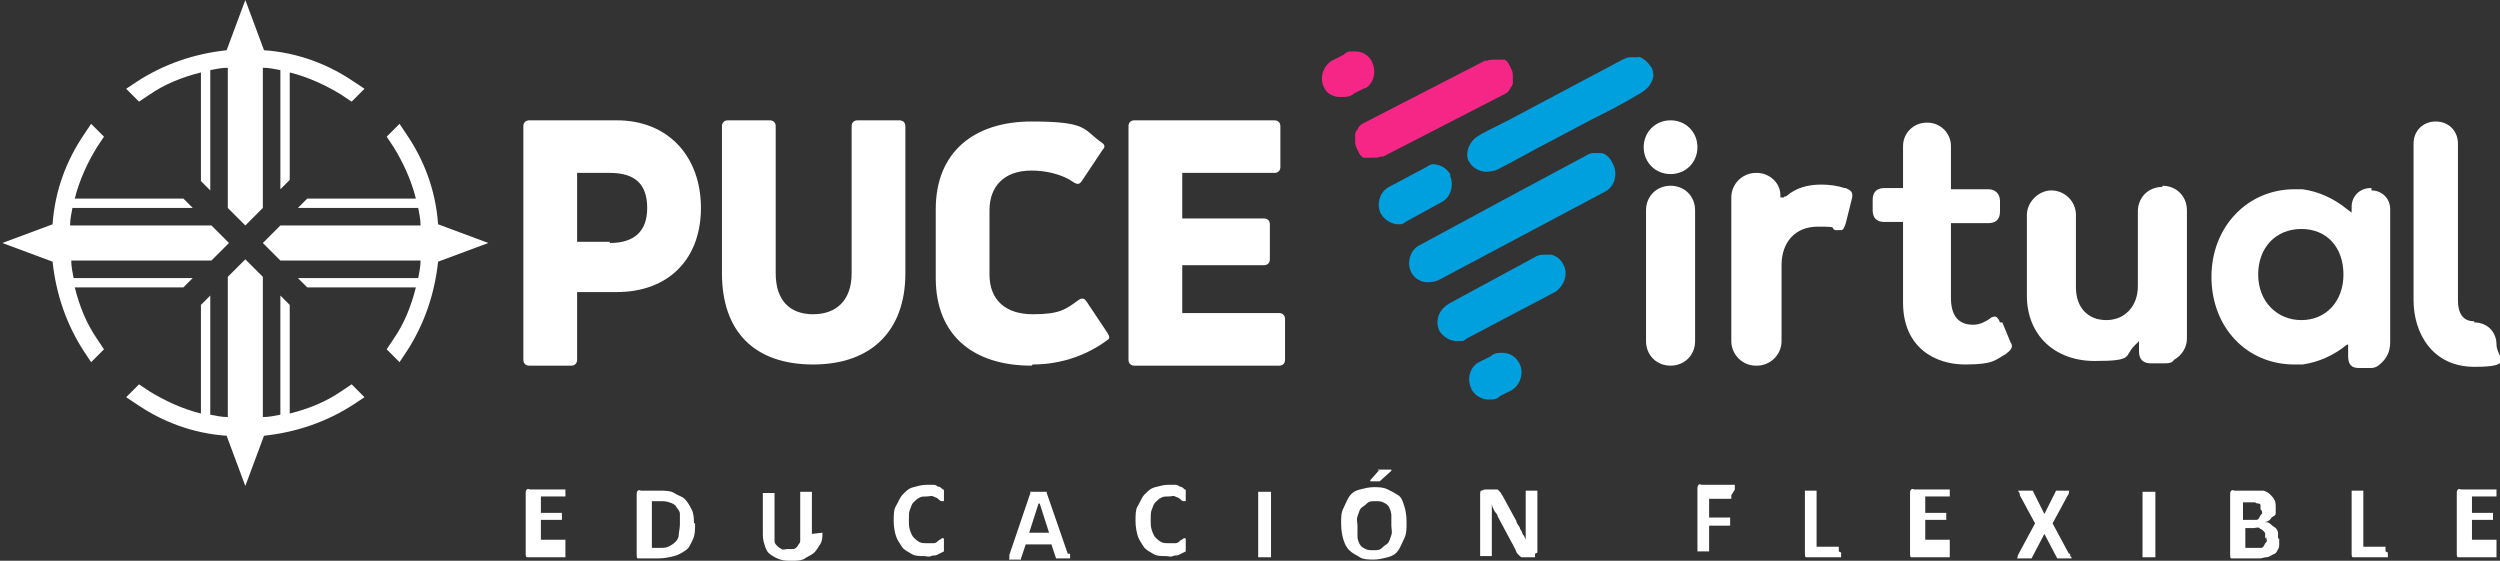 <?xml version="1.0" encoding="UTF-8"?>
<svg id="Capa_1" xmlns="http://www.w3.org/2000/svg" width="214" height="48" version="1.1" viewBox="0 0 214 48">
  <rect x="0" y="0" width="214" height="48" fill="#333333" stroke="none"/>
  <!-- Generator: Adobe Illustrator 29.2.1, SVG Export Plug-In . SVG Version: 2.1.0 Build 116)  -->
  <g>
    <path d="M48.4,47.4c0,0,0,.2,0,.2s0,.1,0,.1,0,0,0,0,0,0,0,0h-3c-.1,0-.2,0-.3,0s-.1-.2-.1-.3v-5.2c0-.1,0-.2.1-.3s.2,0,.3,0h3s0,0,0,0,0,0,0,0,0,0,0,.1,0,.1,0,.2,0,.2,0,.2,0,.1,0,.1,0,0,0,0,0,0,0,0h-2.1v1.4h1.8s0,0,0,0,0,0,0,0,0,0,0,.1,0,.1,0,.2,0,.2,0,.2,0,.1,0,.1,0,0,0,0,0,0,0,0h-1.8v1.7h2.1s0,0,0,0,0,0,0,0,0,0,0,.1,0,.1,0,.2Z" style="fill: #fff;"/>
    <path d="M59.5,44.8c0,.5,0,1-.2,1.4s-.3.7-.6.9-.6.4-1,.5-.8.2-1.4.2h-1.4c-.1,0-.2,0-.3,0s-.1-.2-.1-.3v-5.2c0-.1,0-.2.1-.3s.2,0,.3,0h1.5c.5,0,1,0,1.3.2s.7.3.9.5.4.5.6.9.2.8.2,1.2ZM58.2,44.8c0-.3,0-.5,0-.8s-.2-.4-.3-.6-.3-.3-.6-.4-.5-.1-.9-.1h-.6v4h.6c.3,0,.6,0,.8-.1s.4-.2.6-.4.3-.4.3-.6.1-.6.1-.9Z" style="fill: #fff;"/>
    <path d="M70.4,45.6c0,.4,0,.7-.2,1s-.3.5-.5.7-.5.3-.8.5-.7.2-1.1.2-.7,0-1-.1-.5-.2-.8-.4-.4-.4-.5-.7-.2-.6-.2-1v-3.6s0,0,0,0,0,0,0,0,.1,0,.2,0,.2,0,.3,0,.2,0,.3,0,.1,0,.2,0,0,0,0,0,0,0,0,0v3.5c0,.2,0,.4,0,.6s.1.3.2.4.2.2.4.3.3,0,.5,0,.4,0,.5,0,.3-.1.4-.3.2-.2.2-.4,0-.3,0-.6v-3.6s0,0,0,0,0,0,0,0,.1,0,.2,0,.2,0,.3,0,.2,0,.3,0,.1,0,.2,0,0,0,0,0,0,0,0,0v3.6Z" style="fill: #fff;"/>
    <path d="M80.8,46.9c0,0,0,.1,0,.2s0,0,0,.1,0,0,0,0,0,0,0,0,0,0-.2.1-.2.1-.4.2-.3,0-.5.1-.4,0-.6,0c-.4,0-.8,0-1.1-.2s-.6-.3-.8-.6-.4-.6-.5-.9-.2-.8-.2-1.3,0-1,.2-1.3.3-.7.6-1,.5-.5.9-.6.7-.2,1.1-.2.3,0,.5,0,.3,0,.4.1.2,0,.4.2.2.1.2.1,0,0,0,.1,0,0,0,.1,0,0,0,.2,0,.1,0,.2,0,.2,0,.2,0,.1,0,.2,0,0,0,0,0,0,0,0c0,0-.1,0-.2,0s-.2-.1-.3-.2-.2-.1-.4-.2-.3,0-.6,0-.4,0-.6.1-.3.2-.5.4-.2.4-.3.6-.1.5-.1.9,0,.6.1.9.2.5.3.6.3.3.5.4.4.1.6.1.4,0,.6,0,.3-.1.4-.2.2-.1.3-.2.1,0,.2,0,0,0,0,0,0,0,0,0,0,0,0,.2,0,.2,0,.3Z" style="fill: #fff;"/>
    <path d="M91.6,47.4c0,.1,0,.2,0,.3s0,.1,0,.1,0,0-.2,0-.2,0-.4,0-.3,0-.4,0-.2,0-.2,0,0,0,0,0,0,0,0,0l-.4-1.2h-2.2l-.4,1.2s0,0,0,.1,0,0,0,0-.1,0-.2,0-.2,0-.3,0-.3,0-.3,0-.1,0-.2,0,0,0,0-.1,0-.1,0-.3l1.8-5.3c0,0,0,0,0-.1s0,0,.1,0,.1,0,.2,0,.2,0,.4,0,.3,0,.4,0,.2,0,.2,0,.1,0,.1,0,0,0,0,.1l1.8,5.2ZM88.9,43.1h0l-.8,2.5h1.7l-.8-2.5Z" style="fill: #fff;"/>
    <path d="M101.5,46.9c0,0,0,.1,0,.2s0,0,0,.1,0,0,0,0,0,0,0,0,0,0-.2.1-.2.1-.4.2-.3,0-.5.1-.4,0-.6,0c-.4,0-.8,0-1.1-.2s-.6-.3-.8-.6-.4-.6-.5-.9-.2-.8-.2-1.3,0-1,.2-1.3.3-.7.6-1,.5-.5.9-.6.7-.2,1.1-.2.3,0,.5,0,.3,0,.4.1.2,0,.4.2.2.1.2.1,0,0,0,.1,0,0,0,.1,0,0,0,.2,0,.1,0,.2,0,.2,0,.2,0,.1,0,.2,0,0,0,0,0,0,0,0c0,0-.1,0-.2,0s-.2-.1-.3-.2-.2-.1-.4-.2-.3,0-.6,0-.4,0-.6.1-.3.2-.5.4-.2.4-.3.6-.1.5-.1.9,0,.6.1.9.2.5.3.6.3.3.5.4.4.1.6.1.4,0,.6,0,.3-.1.4-.2.2-.1.3-.2.1,0,.2,0,0,0,0,0,0,0,0,0,0,0,0,.2,0,.2,0,.3Z" style="fill: #fff;"/>
    <path d="M108.7,47.7s0,0,0,0,0,0,0,0-.1,0-.2,0-.2,0-.3,0-.2,0-.3,0-.1,0-.2,0,0,0,0,0,0,0,0,0v-5.6s0,0,0,0,0,0,.1,0,.1,0,.2,0,.2,0,.3,0,.2,0,.3,0,.1,0,.2,0,0,0,0,0,0,0,0,0v5.6Z" style="fill: #fff;"/>
    <path d="M120.4,44.8c0,.5,0,.9-.2,1.3s-.3.7-.5,1-.5.5-.9.6-.8.2-1.2.2-.9,0-1.2-.2-.6-.3-.9-.6-.4-.6-.5-.9-.2-.8-.2-1.4,0-.9.2-1.3.3-.7.5-1,.5-.5.9-.6.8-.2,1.2-.2.8,0,1.2.2.6.3.9.5.4.6.5.9.2.8.2,1.3ZM119.1,44.9c0-.3,0-.6,0-.8s-.1-.5-.2-.7-.3-.3-.5-.4-.4-.1-.7-.1-.5,0-.7.2-.4.3-.5.4-.2.4-.3.7,0,.5,0,.8,0,.6,0,.9.1.5.2.7.3.3.5.4.4.1.7.1.5,0,.7-.2.4-.3.5-.4.2-.4.3-.7,0-.5,0-.8ZM117.9,40.3s0,0,.1-.1,0,0,.1,0,.1,0,.2,0,.2,0,.3,0,.2,0,.3,0,.1,0,.2,0,0,0,0,0,0,0,0,.1l-1,.9s0,0,0,0,0,0-.1,0-.1,0-.2,0-.1,0-.2,0-.2,0-.2,0-.1,0-.1,0,0,0,0,0,0,0,0-.1l.8-.9Z" style="fill: #fff;"/>
    <path d="M131.4,47.4c0,0,0,.1,0,.2s0,.1,0,.1,0,0-.1,0-.1,0-.2,0h-.5c-.1,0-.2,0-.3,0s-.1,0-.2-.1-.1-.1-.2-.2-.1-.2-.2-.4l-1.5-2.8c0-.2-.2-.3-.3-.5s-.2-.4-.2-.6h0c0,.2,0,.4,0,.7s0,.4,0,.7v3.1s0,0,0,0,0,0,0,0,0,0-.2,0-.2,0-.3,0-.2,0-.3,0-.1,0-.2,0,0,0,0,0,0,0,0,0v-5.3c0-.1,0-.3.1-.3s.2-.1.3-.1h.6c.1,0,.2,0,.3,0s.2,0,.2,0,.1.1.2.2.1.2.2.3l1.2,2.2c0,.1.1.3.2.4s.1.3.2.4.1.3.2.4.1.2.2.4h0c0-.2,0-.4,0-.7s0-.5,0-.7v-2.8s0,0,0,0,0,0,0,0,0,0,.2,0,.2,0,.3,0,.2,0,.3,0,.1,0,.2,0,0,0,0,0,0,0,0,0v5.3Z" style="fill: #fff;"/>
    <path d="M148.2,42.4c0,0,0,.2,0,.2s0,.1,0,.1,0,0,0,0,0,0,0,0h-1.9v1.6h1.8s0,0,0,0,0,0,0,0,0,0,0,.1,0,.1,0,.2,0,.2,0,.2,0,.1,0,.2,0,0,0,0,0,0,0,0h-1.8v2.2s0,0,0,0,0,0,0,0-.1,0-.2,0-.2,0-.3,0-.2,0-.3,0-.1,0-.2,0,0,0,0,0,0,0,0,0v-5.4c0-.1,0-.2.1-.3s.2,0,.3,0h2.8s0,0,0,0,0,0,0,0,0,0,0,.2,0,.1,0,.2Z" style="fill: #fff;"/>
    <path d="M157.6,47.3c0,0,0,.2,0,.2s0,.1,0,.2,0,0,0,0,0,0,0,0h-2.7c-.1,0-.2,0-.3,0s-.1-.2-.1-.3v-5.4s0,0,0,0,0,0,0,0,.1,0,.2,0,.2,0,.3,0,.2,0,.3,0,.1,0,.2,0,0,0,0,0,0,0,0,0v4.8h1.9s0,0,0,0,0,0,0,0,0,0,0,.2,0,.1,0,.2Z" style="fill: #fff;"/>
    <path d="M166.9,47.4c0,0,0,.2,0,.2s0,.1,0,.1,0,0,0,0,0,0,0,0h-3c-.1,0-.2,0-.3,0s-.1-.2-.1-.3v-5.2c0-.1,0-.2.1-.3s.2,0,.3,0h3s0,0,0,0,0,0,0,0,0,0,0,.1,0,.1,0,.2,0,.2,0,.2,0,.1,0,.1,0,0,0,0,0,0,0,0h-2.1v1.4h1.8s0,0,0,0,0,0,0,0,0,0,0,.1,0,.1,0,.2,0,.2,0,.2,0,.1,0,.1,0,0,0,0,0,0,0,0h-1.8v1.7h2.1s0,0,0,0,0,0,0,0,0,0,0,.1,0,.1,0,.2Z" style="fill: #fff;"/>
    <path d="M177.2,47.4c0,.1,0,.2.1.3s0,.1,0,.1-.1,0-.2,0-.2,0-.4,0-.3,0-.3,0-.1,0-.2,0,0,0-.1,0,0,0,0,0l-1.1-2.1-1.1,2.1s0,0,0,0,0,0-.1,0-.1,0-.2,0-.2,0-.3,0-.3,0-.4,0-.1,0-.2,0,0,0,0-.1,0-.1.1-.3l1.4-2.6-1.3-2.4c0-.1,0-.2-.1-.3s0-.1,0-.1,0,0,.2,0,.2,0,.4,0,.3,0,.3,0,.2,0,.2,0,0,0,.1,0,0,0,0,0l1,2,1-2s0,0,0,0,0,0,0,0,.1,0,.2,0,.2,0,.3,0,.3,0,.4,0,.1,0,.2,0,0,0,0,.1,0,.2-.1.3l-1.3,2.4,1.4,2.6Z" style="fill: #fff;"/>
    <path d="M184.4,47.7s0,0,0,0,0,0,0,0-.1,0-.2,0-.2,0-.3,0-.2,0-.3,0-.1,0-.2,0,0,0,0,0,0,0,0,0v-5.6s0,0,0,0,0,0,.1,0,.1,0,.2,0,.2,0,.3,0,.2,0,.3,0,.1,0,.2,0,0,0,0,0,0,0,0,0v5.6Z" style="fill: #fff;"/>
    <path d="M195.1,46.1c0,.2,0,.4,0,.6s-.1.3-.2.5-.2.2-.4.3-.3.2-.5.2-.4.1-.5.1-.4,0-.6,0h-1.6c-.1,0-.2,0-.3,0s-.1-.2-.1-.3v-5.2c0-.1,0-.2.1-.3s.2,0,.3,0h1.5c.4,0,.7,0,.9,0s.5.2.6.3.3.3.4.5.1.4.1.7,0,.3,0,.4,0,.2-.2.3-.2.2-.3.3-.2.1-.4.2c.2,0,.3,0,.5.2s.3.2.4.3.2.3.2.4,0,.3,0,.5ZM193.5,43.6c0-.1,0-.2,0-.3s0-.2-.2-.2-.2-.1-.3-.1-.3,0-.4,0h-.6v1.5h.7c.2,0,.3,0,.4,0s.2,0,.3-.2.1-.2.2-.3,0-.2,0-.3ZM193.9,46.1c0-.1,0-.3,0-.4s-.1-.2-.2-.3-.2-.1-.3-.2-.3,0-.5,0h-.7v1.7h.9c.2,0,.3,0,.4,0s.2,0,.3-.2.1-.2.2-.3,0-.2,0-.4Z" style="fill: #fff;"/>
    <path d="M204.4,47.3c0,0,0,.2,0,.2s0,.1,0,.2,0,0,0,0,0,0,0,0h-2.7c-.1,0-.2,0-.3,0s-.1-.2-.1-.3v-5.4s0,0,0,0,0,0,0,0,.1,0,.2,0,.2,0,.3,0,.2,0,.3,0,.1,0,.2,0,0,0,0,0,0,0,0,0v4.8h1.9s0,0,0,0,0,0,0,0,0,0,0,.2,0,.1,0,.2Z" style="fill: #fff;"/>
    <path d="M213.7,47.4c0,0,0,.2,0,.2s0,.1,0,.1,0,0,0,0,0,0,0,0h-3c-.1,0-.2,0-.3,0s-.1-.2-.1-.3v-5.2c0-.1,0-.2.1-.3s.2,0,.3,0h3s0,0,0,0,0,0,0,0,0,0,0,.1,0,.1,0,.2,0,.2,0,.2,0,.1,0,.1,0,0,0,0,0,0,0,0h-2.1v1.4h1.8s0,0,0,0,0,0,0,0,0,0,0,.1,0,.1,0,.2,0,.2,0,.2,0,.1,0,.1,0,0,0,0,0,0,0,0h-1.8v1.7h2.1s0,0,0,0,0,0,0,0,0,0,0,.1,0,.1,0,.2Z" style="fill: #fff;"/>
  </g>
  <g>
    <path d="M157.9,16.1h0c-.6-.2-1.3-.3-2-.3-1.2,0-2.2.3-3,1,0,0-.2,0-.2.1h-.3c0,.1,0-.2,0-.2,0-1.1-1-1.9-2-1.9h-.1c-1.1,0-2.1.9-2.1,2.1v12.3c0,1.1.9,2.1,2.1,2.1h.1c1.1,0,2.1-.9,2.1-2.1v-6.5c0-2,1.2-3.3,3.1-3.3s1,.1,1.5.3c.2,0,.4,0,.5,0,.2,0,.3-.3.4-.6l.5-2c.2-.7-.1-.8-.5-1Z" style="fill: #fff;"/>
    <path d="M171.2,27.6c-.1-.3-.3-.5-.4-.5-.1,0-.3,0-.5.2-.3.2-.8.5-1.4.5-.9,0-1.9-.4-1.9-2.3v-6.4h3.2c.5,0,1-.2,1-1v-.9c0-.6-.4-1-1-1h-3.2v-3.7c0-1.1-.9-2-2-2h-.1c-1.1,0-2,.9-2,2v1.8s0,.1,0,.2v1.6h-1.6c-.7,0-1,.4-1,1v.9c0,.7.4,1,1,1h1.6v6.9c0,3.9,2.8,5.3,5.3,5.3s2.6-.4,3.5-.9h0c.4-.3.7-.6.4-1l-.7-1.7Z" style="fill: #fff;"/>
    <path d="M185.1,16c-1.2,0-2.1.9-2.1,2.1v6.4c0,1.7-1.1,2.9-2.7,2.9s-2.6-1.1-2.6-2.8v-6.2c0-1.2-1-2.1-2.1-2.1s-2.1,1-2.1,2.1v6.9c0,3.4,2.4,5.6,5.8,5.6s2.5-.4,3.4-1.3l.4-.4v.9c0,.7.4,1,1,1h1.1c.4,0,.7,0,.9-.3.7-.4,1.1-1.1,1.1-1.8v-11c0-1.2-.9-2.1-2.1-2.1Z" style="fill: #fff;"/>
    <path d="M203,16.1h-.1c-.9,0-1.6.7-1.6,1.6v.5s-.4-.3-.4-.3c-1.1-.9-2.4-1.5-3.8-1.7h0c-.3,0-.5,0-.7,0-4,0-7.1,3.2-7.1,7.5s3,7.5,7.1,7.5.5,0,.7,0h0c1.4-.2,2.7-.8,3.8-1.7h.1c0,0,0,1,0,1,0,.7.3,1,.9,1h1s0,0,0,0c0,0,0,0,0,0h.1s0,0,0,0c.2,0,.5-.1.7-.3.6-.5.9-1.1.9-1.9,0-1.4,0-2.8,0-4.2v-7.2c0-.9-.7-1.6-1.6-1.6ZM197,27.4c-2.1,0-3.7-1.6-3.7-3.9s1.5-3.9,3.7-3.9,3.6,1.6,3.6,3.9-1.5,3.9-3.6,3.9Z" style="fill: #fff;"/>
    <path d="M133.8,22.6c-.2-.4-.6-.7-1-.8-.2,0-.3,0-.5,0-.3,0-.6,0-.9.2l-7.2,3.9c-1,.5-1.4,1.5-1,2.4.3.5.9.9,1.5.9s.6,0,.8-.2l7.6-4c.8-.5,1.1-1.5.8-2.2Z" style="fill: #00a0df;"/>
    <path d="M128.6,30.2c-.3,0-.7,0-1,.3l-1,.5c-.4.2-.7.6-.8,1.1-.1.4,0,.9.2,1.3.3.5.9.8,1.4.8s.7,0,1-.3l1-.5c.8-.5,1.1-1.6.6-2.4-.3-.5-.8-.8-1.4-.8Z" style="fill: #00a0df;"/>
    <path d="M129.3,5.8c0,0,0-.1-.1-.2,0,0,0,0,0,0,0,0,0-.1-.1-.2,0,0,0,0,0,0,0-.1-.2-.2-.3-.3,0,0,0,0,0,0,0,0,0,0-.1,0,0,0,0,0,0,0,0,0-.1,0-.2,0-.2,0-.3,0-.5,0h0s0,0,0,0c-.2,0-.5,0-.7.1,0,0-.1,0-.2,0l-10.3,5.3c-.2.1-.4.2-.5.4,0,0,0,0,0,0,0,0,0,0,0,0-.1.2-.3.4-.3.6h0c0,.2,0,.3,0,.5,0,.3,0,.5.2.8,0,0,0,.1.1.2,0,0,0,0,0,0,0,0,0,.1.1.2,0,0,0,0,0,0,0,.1.2.2.3.3,0,0,0,0,0,0,0,0,0,0,.1,0,0,0,0,0,0,0,0,0,.1,0,.2,0,.2,0,.3,0,.5,0h0s0,0,0,0c.2,0,.5,0,.7-.1,0,0,.1,0,.2,0l10.3-5.3c.2-.1.4-.2.5-.4,0,0,0,0,0,0,0,0,0,0,0,0,.1-.2.3-.4.3-.6h0c0-.2,0-.3,0-.5,0-.3,0-.5-.2-.8Z" style="fill: #f62687;"/>
    <path d="M141.5,6.4c0-.2,0-.5-.2-.7-.2-.3-.4-.5-.7-.7s-.3-.1-.4-.1c0,0-.2,0-.3,0,0,0-.2,0-.3,0-.3,0-.5.1-.7.2l-9.8,5.2c-1.4.7-2.4,1.2-2.5,1.3-.6.3-1,1-1,1.6,0,0,0,0,0,0,0,0,0,0,0,0,0,.2,0,.5.2.7.2.4.8.8,1.4.8,0,0,.6,0,1-.2,1.6-.8,3.1-1.7,4.7-2.5l3.2-1.7c1.4-.7,2.8-1.4,4.1-2.2.4-.2.8-.5,1-.8.2-.3.4-.7.3-1.1Z" style="fill: #00a0df;"/>
    <path d="M138,13.9c-.2-.4-.5-.7-.9-.8-.2,0-.3,0-.5,0-.3,0-.5,0-.8.2l-6.9,3.7-7.4,4c-.8.4-1.1,1.5-.7,2.3,0,0,.1.2.2.3h0c.5.6,1.3.7,2.1.4l14.3-7.6c.8-.4,1.1-1.5.7-2.3Z" style="fill: #00a0df;"/>
    <path d="M124.2,15c-.3-.5-.7-.8-1.2-.9s-.6,0-.9.2l-3.2,1.7c-.8.4-1.1,1.5-.7,2.3.3.5.9.9,1.5.9s0,0,0,0c.2,0,.4,0,.6-.2l3.1-1.7c.8-.4,1.1-1.5.7-2.3Z" style="fill: #00a0df;"/>
    <path d="M116.8,7.6c.4-.2.7-.6.8-1.1.1-.4,0-.9-.2-1.3-.3-.5-.8-.8-1.4-.8s-.7,0-1,.3l-1,.5c-.8.5-1.1,1.6-.6,2.4.2.4.6.6,1.1.7.1,0,.2,0,.4,0,.3,0,.7,0,1-.3l1-.5Z" style="fill: #f62687;"/>
    <path d="M143,15.9c-1.2,0-2.1.9-2.1,2.1v11.2c0,1.2.9,2.1,2.1,2.1s2.1-.9,2.1-2.1v-11.2s0,0,0,0c0-1.2-.9-2.1-2.1-2.1Z" style="fill: #fff;"/>
    <path d="M143,10.3c-1.3,0-2.3,1-2.3,2.3s1,2.3,2.3,2.3,2.3-1,2.3-2.3-1-2.3-2.3-2.3Z" style="fill: #fff;"/>
    <path d="M211.8,27.5c-.3,0-1.4,0-1.4-1.8v-13.4c0-1.1-.8-1.9-1.9-1.9s-1.9.8-1.9,1.9v9.7s0,3.7,0,3.7c0,2.8,1.6,5.7,5.2,5.7s1.9-.8,1.9-1.9-.8-1.9-1.9-1.9Z" style="fill: #fff;"/>
    <g>
      <g>
        <path d="M52.8,10.3c4.4,0,7.2,3.1,7.2,7.5s-2.8,7.2-7.2,7.2h-3.4v5.8c0,.3-.2.5-.5.5h-3.6c-.3,0-.5-.2-.5-.5V10.8c0-.3.2-.5.5-.5h7.5ZM52.2,20.8c2.1,0,3.2-1,3.2-3s-1-3-3.2-3h-2.8v5.9h2.8Z" style="fill: #fff;"/>
        <path d="M69.6,31.2c-5,0-7.8-2.8-7.8-7.8v-12.6c0-.3.2-.5.5-.5h3.6c.3,0,.5.2.5.5v12.6c0,2.3,1.2,3.5,3.2,3.5s3.3-1.2,3.3-3.5v-12.6c0-.3.2-.5.5-.5h3.6c.3,0,.5.2.5.5v12.6c0,4.9-2.9,7.8-7.9,7.8Z" style="fill: #fff;"/>
        <path d="M88.3,31.3c-5,0-8.2-2.6-8.2-7.5v-5.9c0-4.9,3.3-7.5,8.2-7.5s4.4.7,6,1.8c.3.2.3.4.1.6l-1.8,2.7c-.2.3-.4.3-.7.1-1-.7-2.4-1-3.6-1-2.4,0-3.6,1.4-3.6,3.4v5.5c0,2.2,1.4,3.4,3.7,3.4s2.8-.4,3.9-1.2c.3-.2.5-.2.7.1l1.8,2.7c.2.3.2.5,0,.6-1.6,1.2-3.8,2.1-6.4,2.1Z" style="fill: #fff;"/>
        <path d="M101.1,26.8h8.4c.3,0,.5.2.5.5v3.5c0,.3-.2.5-.5.5h-12.4c-.3,0-.5-.2-.5-.5V10.8c0-.3.2-.5.5-.5h12c.3,0,.5.2.5.5v3.5c0,.3-.2.5-.5.5h-7.9v3.9h7c.3,0,.5.2.5.5v3c0,.3-.2.5-.5.5h-7v4.1Z" style="fill: #fff;"/>
      </g>
      <g>
        <path d="M19.4,4.3c-2.8.3-5.4,1.2-7.7,2.7-.3.2-.6.4-.9.6l1.1,1.1c.3-.2.6-.4.9-.6,1.3-.9,2.8-1.5,4.4-1.9v9.3s.8.8.8.8V6c.5-.1,1-.2,1.5-.2v12s1.5,1.5,1.5,1.5l1.5-1.5V5.8c.5,0,1,.1,1.5.2v10.2s.8-.8.8-.8V6.2c1.6.4,3.1,1.1,4.4,1.9.3.2.6.4.9.6l1.1-1.1c-.3-.2-.6-.4-.9-.6-2.2-1.5-4.8-2.5-7.7-2.7L21,0l-1.6,4.3" style="fill: #fff;"/>
        <path d="M22.6,37.3c2.8-.3,5.4-1.2,7.7-2.7.3-.2.6-.4.9-.6l-1.1-1.1c-.3.2-.6.4-.9.6-1.3.9-2.8,1.5-4.4,1.9v-9.3s-.8-.8-.8-.8v10.2c-.5.1-1,.2-1.5.2v-12s-1.5-1.5-1.5-1.5l-1.5,1.5v12c-.5,0-1-.1-1.5-.2v-10.2s-.8.8-.8.8v9.3c-1.6-.4-3.1-1.1-4.4-1.9-.3-.2-.6-.4-.9-.6l-1.1,1.1c.3.2.6.4.9.6,2.2,1.5,4.8,2.5,7.7,2.7l1.6,4.3,1.6-4.3" style="fill: #fff;"/>
        <path d="M4.5,22.4c.3,2.8,1.2,5.4,2.7,7.7.2.3.4.6.6.9l1.1-1.1c-.2-.3-.4-.6-.6-.9-.9-1.3-1.5-2.8-1.9-4.4h9.3s.8-.8.8-.8H6.3c-.1-.5-.2-1-.2-1.5h12s1.5-1.5,1.5-1.5l-1.5-1.5H6c0-.5.1-1,.2-1.5h10.3s-.8-.8-.8-.8H6.4c.4-1.6,1.1-3.1,1.9-4.4.2-.3.4-.6.6-.9l-1.1-1.1c-.2.3-.4.6-.6.9-1.5,2.2-2.5,4.8-2.7,7.7l-4.3,1.6,4.3,1.6" style="fill: #fff;"/>
        <path d="M37.5,22.4c-.3,2.8-1.2,5.4-2.7,7.7-.2.3-.4.6-.6.9l-1.1-1.1c.2-.3.4-.6.6-.9.9-1.3,1.5-2.8,1.9-4.4h-9.3s-.8-.8-.8-.8h10.3c.1-.5.2-1,.2-1.5h-12s-1.5-1.5-1.5-1.5l1.5-1.5h12c0-.5-.1-1-.2-1.5h-10.3s.8-.8.8-.8h9.3c-.4-1.6-1.1-3.1-1.9-4.4-.2-.3-.4-.6-.6-.9l1.1-1.1c.2.3.4.6.6.9,1.5,2.2,2.5,4.8,2.7,7.7l4.3,1.6-4.3,1.6" style="fill: #fff;"/>
      </g>
    </g>
  </g>
</svg>